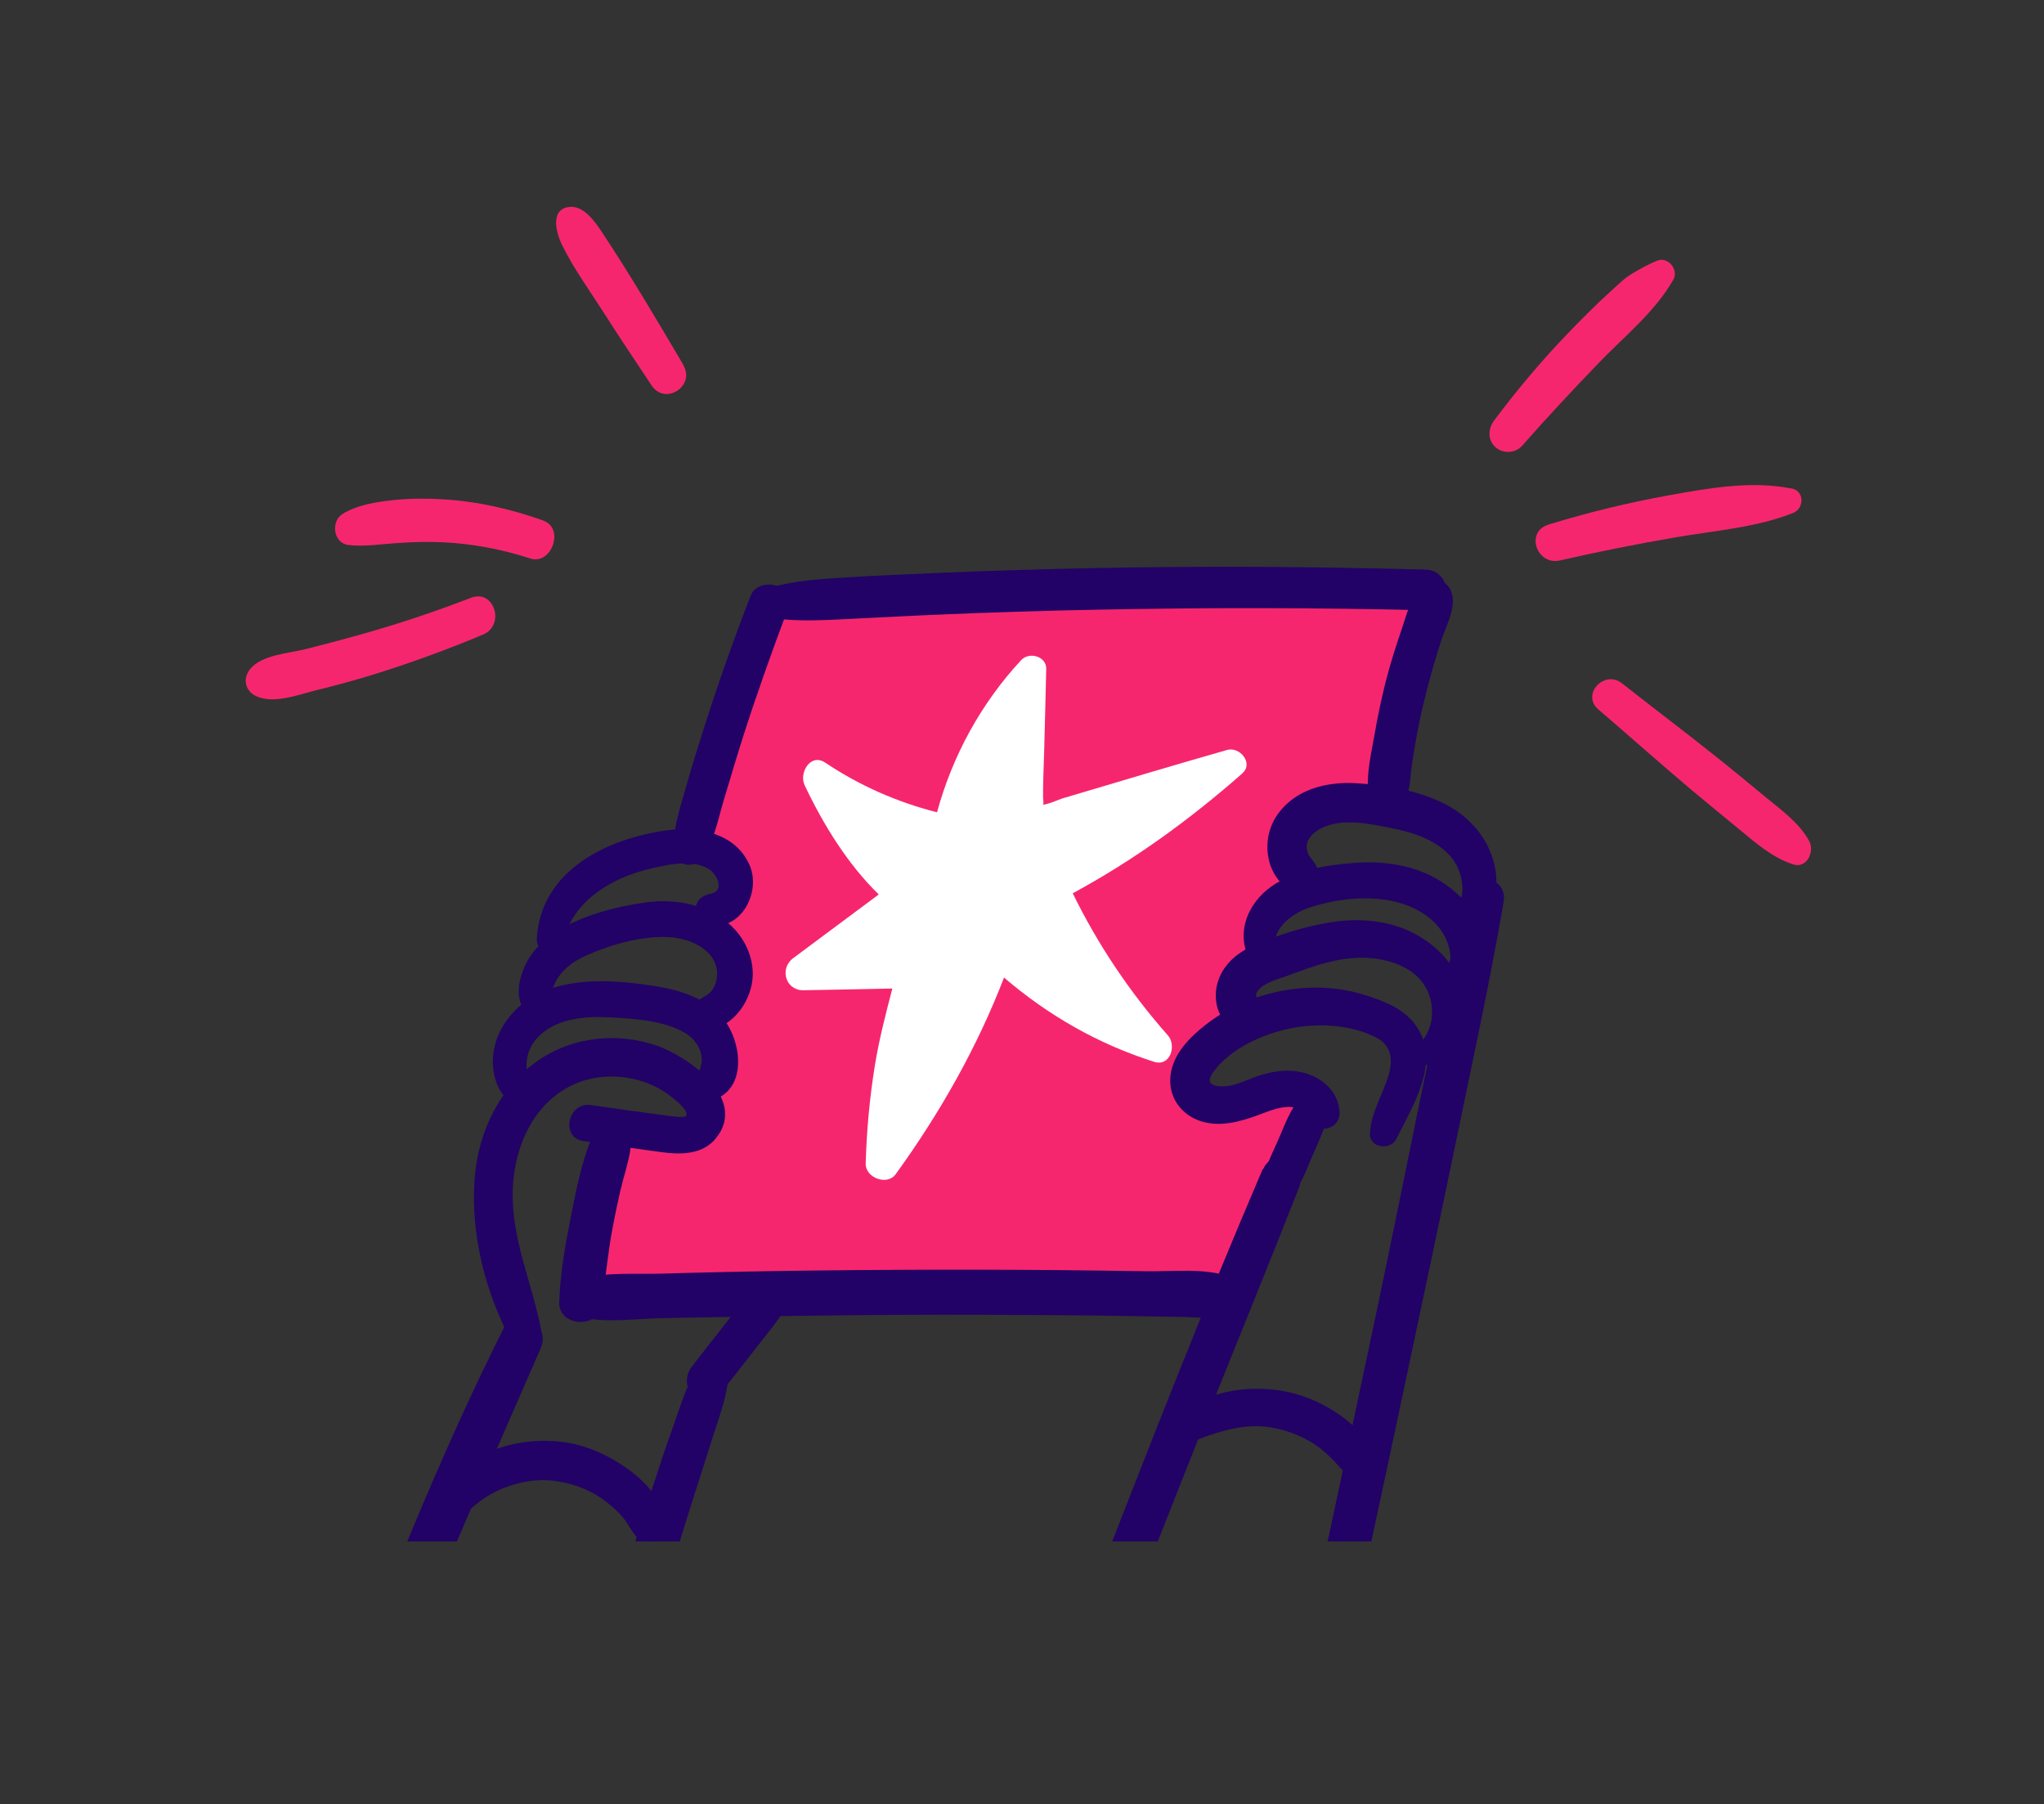 <svg fill="none" height="721" viewBox="0 0 817 721" width="817" xmlns="http://www.w3.org/2000/svg" xmlns:xlink="http://www.w3.org/1999/xlink"><rect x="0" y="0" width="817" height="721" fill="#333333" stroke="none"/><clipPath id="a"><path d="m0 0h817v616h-817z"/></clipPath><g clip-path="url(#a)"><path d="m303.01 237.236-24.775 93.34s18.661 6.652 16.078 17.527c-2.583 10.876-10.436 16.947-10.436 16.947s14.759 12.618 12.176 23.916-12.598 13.04-12.598 13.04 6.534 8.289 3.899 19.587c-2.636 11.298-1.739 26.977-13.44 27.822-11.702.845-32.154-3.906-32.154-2.164s-12.597 65.675-7.801 66.995c4.797 1.32 250.531.845 250.531.845s42.537-76.129 38.215-78.716c-4.323-2.587-48.651 10.876-46.016-2.165 2.583-13.04 16.92-25.235 16.92-25.235l25.194-63.511s-6.535-19.112 2.162-23.494 32.573-7.391 32.573-7.391 21.717-76.551 15.656-77.871c-6.062-1.32-261.651-3.748-266.184.423z" fill="#f6266e"/><g fill="#220266"><path d="m565.451 409.136c-4.85-6.283-12.547-9.187-19.926-11.51-7.169-2.27-14.811-3.22-22.296-2.903-14.706.581-29.779 5.702-41.375 14.835-6.378 5.015-12.863 11.509-13.97 20.009-1.107 8.711 4.164 16.049 12.387 18.583 7.801 2.376 15.812 0 23.192-2.745 5.323-2.006 15.496-6.335 18.554 1.214 2.793 6.969 13.968 5.649 13.388-2.534-.474-6.758-5.322-12.037-11.489-14.465-6.641-2.64-13.443-2.007-20.137.052-5.218 1.637-10.698 4.91-16.338 4.435-4.585-.37-4.956-2.534-2.005-6.335 6.958-8.975 19.188-14.466 30.046-16.736 11.016-2.27 23.983-1.689 34.156 3.379 6.536 3.22 7.272 8.764 5.322 15.416-2.424 8.077-6.904 14.518-7.379 23.176-.316 5.702 8.172 6.863 10.491 2.218 6.641-13.463 18.552-31.624 7.325-46.089z"/><path d="m527.024 436.376c-2.32-.845-4.85-.158-6.589 1.637-4.797 4.91-7.115 12.195-9.909 18.372-1.581 3.537-3.321 7.022-4.481 10.77-.632 2.217-1.16 4.804-.422 7.074.211.634.527 1.267.896 1.795-.422-.897-.316-.686.316.634.633.95 1.476 1.636 2.53 2.006.211.106.474.211.685.211.843.159 1.741.106 2.584-.158-.791.105-.896.105-.422 0 1.16-.053 2.214-.423 3.163-1.056 2.056-1.32 3.48-3.537 4.692-5.649 1.634-2.851 2.741-6.071 4.059-9.08 2.899-6.811 6.587-13.674 6.956-21.171.106-2.428-2.054-4.698-4.11-5.438z"/><path d="m584.954 397.52c-2.108-10.611-9.542-18.847-18.819-24.021-10.226-5.702-22.665-6.758-34.05-4.963-6.642 1.056-13.229 2.746-19.607 4.91-5.587 1.901-11.649 3.854-16.551 7.18-5.851 3.907-9.91 9.873-9.963 17.053-.106 7.391 4.218 14.149 12.019 14.465 4.428.159 8.38-5.543 6.535-9.608-.686-1.584-2.319-3.854-2.425-4.435-.158-.845.21-1.531.685-2.165 2.477-3.22 7.643-4.487 11.28-5.807 10.806-4.012 22.139-8.288 33.894-7.232 8.486.739 17.867 4.117 22.136 12.089 3.532 6.599 3.164 15.469-1.897 21.224-4.216 4.804 2.108 13.198 7.485 8.922 8.486-6.811 11.386-16.947 9.278-27.506z"/><path d="m593.334 375.293c-2.319-10.294-9.7-18.53-18.608-23.81-9.962-5.913-22.032-7.497-33.417-6.652-10.964.792-23.719 2.904-32.944 9.292-10.225 7.127-15.021 20.062-7.852 31.043 3.321 5.121 12.65 1.214 10.014-4.752-3.689-8.341 5.692-15.31 12.439-17.58 10.278-3.432 22.349-4.963 33.049-2.851 8.328 1.637 16.813 6.019 21.135 13.621 1.951 3.432 2.953 7.655 2.584 11.615-.421 4.804-3.901 8.446-3.901 13.304 0 4.276 4.534 6.546 8.171 5.596 5.429-1.373 8.064-7.919 9.381-12.882 1.371-5.227 1.109-10.717-.051-15.944z"/><path d="m596.814 343.563c-3.162-10.453-10.913-18.372-20.664-22.965-10.489-4.963-22.454-6.864-33.945-7.603-12.07-.739-24.983 2.482-31.994 13.146-3.426 5.227-4.426 11.562-3.003 17.686 1.476 6.177 6.219 12.723 13.177 12.407 4.27-.212 7.852-4.91 6.218-9.081-1.054-2.692-2.634-3.854-3.688-5.807-.211-.423-.686-2.376-.633-2.851.105-1.478.209-2.112.947-3.273 1.107-1.795 2.9-3.168 4.692-4.118 8.539-4.54 20.503-1.742 29.464.105 8.275 1.69 17.395 4.805 22.929 11.668 4.217 5.227 6.115 14.518 1.74 20.062-4.744 5.965 3.269 13.304 8.751 7.972 7.221-7.022 8.856-17.898 6.009-27.295z"/><path d="m262.264 417.792c-15.391-5.279-33.049-3.537-46.648 5.649-15.55 10.559-24.246 28.245-25.828 46.723-1.95 22.385 4.218 46.881 15.023 66.468 3.848 6.916 12.703 1.108 11.438-5.438-3.69-19.059-12.072-36.428-11.281-56.331.685-16.736 8.329-34.158 24.247-41.444 12.703-5.807 28.937-3.59 39.689 5.332 1.213 1.004 6.485 5.122 5.431 7.181-.474.95-6.59.052-7.75-.106-10.12-1.32-20.239-2.745-30.359-4.223-9.33-1.32-12.334 13.092-2.952 14.412 10.436 1.426 20.873 3.062 31.309 4.435 7.643 1.003 16.234 1.003 21.558-5.544 12.913-15.891-11.07-32.732-23.931-37.166z"/><path d="m291.411 410.508c-5.534-9.819-16.867-14.201-27.356-16.049-21.558-3.801-51.286-5.702-63.725 16.788-2.688 4.91-3.9 10.929-3.109 16.472.421 2.904 1.211 5.543 2.687 8.078 1.634 2.745 3.9 4.012 6.166 6.124 4.533 4.118 10.648-2.693 6.378-6.969-.896-.898-1.211-3.643-1.475-4.857-.421-2.006-.633-4.065-.422-6.177.422-4.065 2.268-7.391 5.22-10.189 7.326-6.864 18.343-7.655 27.883-7.18 9.594.528 21.136 1.161 29.675 5.965 3.11 1.743 5.588 4.382 6.695 7.867 1.159 3.748-.002 6.335-1.372 9.661-2.478 5.86 3.48 11.615 9.172 8.341 9.752-5.596 8.223-19.533 3.532-27.928z"/><path d="m290.515 368.484c-9.277-7.391-21.189-9.45-32.732-7.813-11.86 1.689-25.088 5.121-35.314 11.561-5.271 3.326-10.07 8.025-12.653 13.727-2.582 5.649-3.951 12.987.055 18.214 2.74 3.59 7.642 2.481 9.013-1.69 1.37-4.276 1.738-8.394 4.426-12.195 2.741-3.854 6.644-6.494 10.913-8.394 9.857-4.435 22.296-7.972 33.155-7.391 7.326.369 17.023 4.012 18.973 12.037.685 2.851.159 6.124-1.369 8.658-2.109 3.484-6.695 3.695-8.329 7.549-1.001 2.323-.685 4.91 1.213 6.705 4.216 4.013 10.172 1.426 14.073-1.689 3.953-3.221 6.642-7.55 8.066-12.407 2.899-9.872-1.582-20.59-9.436-26.872z"/><path d="m299.634 345.783c-5.482-12.671-19.975-15.574-32.362-14.043-24.194 3.062-51.286 15.996-52.71 43.502-.316 6.282 9.172 6.388 10.542.792 4.006-16.103 19.292-25.13 34.367-28.773 7.169-1.689 17.446-4.171 24.088.211 3.162 2.059 6.22 8.605.422 9.714-3.11.581-5.694 2.482-5.904 5.86-.159 3.115 1.845 6.072 5.008 6.653 13.072 2.534 21.24-13.094 16.549-23.969z"/><path d="m310.862 234.387c-3.531-1.795-9.172-.527-10.753 3.485-6.641 17.105-12.755 34.369-18.343 51.844-2.688 8.394-5.326 16.788-7.698 25.288-2.319 8.288-6.114 18.372-3.847 26.925 1.107 4.118 6.43 4.751 9.118 2.006 5.851-5.913 7.538-16.155 9.858-23.863 2.582-8.447 5.007-16.894 7.695-25.288 5.324-16.683 11.227-33.208 17.342-49.627 1.528-4.065.687-8.658-3.477-10.77z"/><path d="m569.877 227.629c-43.802-1.214-87.656-1.478-131.458-.634-21.927.423-43.8 1.109-65.727 2.059-10.542.476-21.138.898-31.68 1.531-11.175.687-22.349 1.162-33.155 4.224-5.956 1.637-5.535 11.298.685 12.195 11.121 1.584 22.245.74 33.419.212 10.542-.476 21.136-1.109 31.678-1.532 21.874-.95 43.803-1.636 65.73-2.059 43.802-.844 87.656-.791 131.457.265 10.49.263 9.487-15.944-.949-16.261z"/><path d="m579.208 234.809c-1.529-2.481-4.48-3.22-7.168-2.587-7.274 1.848-9.541 12.829-11.703 19.006-2.424 7.022-4.638 14.044-6.483 21.224-1.739 6.968-3.214 13.937-4.426 21.012-1.213 7.127-3.321 15.468-2.53 22.701.948 9.292 13.124 9.661 15.707 1.161 1.107-3.59 1.159-7.602 1.686-11.297.474-3.326 1.003-6.6 1.583-9.926 1.212-6.81 2.687-13.568 4.426-20.273 1.74-6.705 3.638-13.357 5.799-19.956 2.108-6.388 7.064-14.782 3.163-21.117z"/><path d="m247.557 451.054c-.58-.317-1.213-.581-1.845-.739-.053 0-.158 0-.211 0-3.426-.264-7.483.739-8.959 4.329-4.27 10.189-6.379 21.698-8.54 32.468-2.161 10.876-4.112 22.174-4.481 33.313-.316 9.662 15.497 10.823 16.92 1.214 1.581-10.347 2.479-20.748 4.429-31.042.949-5.016 2.001-10.084 3.161-15.047 1.212-5.173 2.951-10.294 3.847-15.521.633-3.59-1.053-7.338-4.321-8.975z"/><path d="m491.812 510.341c-9.962-3.802-23.138-2.112-33.785-2.323-10.595-.159-21.242-.317-31.837-.422-21.611-.212-43.223-.265-64.834-.159s-43.221.317-64.832.739c-10.595.211-21.242.475-31.837.792-10.805.317-23.35-.792-33.734 2.429-7.59 2.375-6.482 13.198.845 14.94 10.173 2.482 22.347.634 32.784.423 11.016-.211 21.981-.423 32.997-.581 21.242-.37 42.482-.633 63.671-.739 21.242-.106 42.485 0 63.674.158 10.595.106 21.242.211 31.837.423 5.324.105 10.595.158 15.918.264 5.956.105 12.228 1.003 17.921-.898 6.114-2.059 8.066-12.354 1.161-14.994z"/><path d="m311.918 512.928c-3.057-2.111-7.064-1.636-9.647 1.056-4.796 4.857-8.802 10.612-13.071 15.944-4.27 5.385-8.485 10.823-12.702 16.261-2.477 3.22-2.9 8.183.474 11.034 3.057 2.587 8.274 2.904 11.015-.475 4.375-5.438 8.697-10.929 12.967-16.472 4.533-5.86 9.436-11.615 13.337-17.897 1.95-3.115.369-7.497-2.425-9.398z"/><path d="m777.658 1431.6c-11.069-28.2-36-46.15-63.092-57.6-30.045-12.78-62.355-21.12-94.245-27.56-38.53-7.81-77.695-12.14-116.911-14.47-19.291-1.16-38.636-1.9-57.98-2-17.553-.16-35.263-.42-52.71 1.05-1.95-4.85-4.534-9.66-6.537-14.25-3.321-7.39-6.64-14.68-10.277-21.91-.474-.95-.949-1.9-1.423-2.85.527 0 .947-.16 1.475-.37 14.916-5.81 21.663-19.9 25.248-34.69 1.845-7.55 3.426-15.25 5.06-22.86.843-3.74 1.635-7.6 2.267-11.45 1.318-1.11 2.371-2.64 2.898-4.75.685-2.85 1.372-5.76 2.005-8.61 29.728 5.23 63.039.48 82.858-24.5 16.287-20.48 16.763-49.78-.157-68.57 15.286-18.27 20.292-45.57 10.91-67.63-6.167-14.42-17.025-25.45-26.249-37.8-7.011-9.3-14.444-22.231-12.81-34.532.369-1.478.687-2.956 1.056-4.381 0-.159 0-.264.105-.423.264-.686.368-1.373.474-2.006 6.588-28.72 13.177-57.493 19.66-86.213 25.09-111.025 49.39-222.157 73.004-333.446 6.588-31.149 13.23-62.35 19.66-93.499 6.589-31.94 13.6-63.88 19.082-95.979 1.687-9.978-13.02-13.04-15.339-3.168-13.283 55.698-23.825 112.082-35.685 168.043-11.807 56.068-23.877 112.082-36.053 168.044-24.246 111.131-49.23 222.157-75.005 333.02-14.285 61.77-28.832 123.44-43.748 185.05-2.53 5.75-3.901 11.98-5.377 18.05-1.739 7.45-3.323 14.94-5.062 22.33-1.424 5.86-3.109 12.31-6.535 17.06-1.581 2.11-3.425 4.06-5.639 5.43-.316.16-.635.37-.898.53-6.905-20.75-27.725-34.15-46.911-42.55-26.513-11.67-54.975-20.17-83.175-26.82-57.717-13.72-118.281-17.68-177.316-12.3-8.328.74-16.655 1.64-24.878 2.8-7.221 1-14.655 2-21.138 5.54-11.596 6.44-18.29 23.34-6.694 33.16 5.587 4.75 14.76-2.17 10.174-8.61-7.168-10.19 12.861-13.57 18.554-14.25 12.756-1.69 25.564-2.96 38.425-3.7 7.221-.47 14.495-.74 21.768-.9-2.056 2.38-3.954 4.91-5.799 7.08-4.744 5.59-9.33 11.35-13.705 17.26-8.065 10.82-15.549 22.02-22.296 33.68-9.171-2.95-18.606-6.17-27.567-10.4-8.908-4.22-17.289-9.45-24.141-16.47-17.5-17.79-12.385-42.23-6.429-63.93 8.381-30.41 16.919-60.71 25.511-91.07-5.429-4.12-10.227-8.98-14.233-14.31-9.54 33.58-18.921 67.21-28.303 100.84-4.059 14.46-7.907 29.72-6.221 44.87 1.476 13.1 6.906 24.71 15.656 34.48 14.759 16.36 36.473 24.81 57.082 31.52-9.171 17.21-17.235 35.42-23.192 54-29.676-1.63-59.613.43-89.236 3.28-30.73 3.01-61.566 6.86-92.085 11.77-53.922 8.61-108.898 23.7-148.589 63.46-35.315 35.32-56.768 96.61-21.611 139.53 16.445 20.06 39.849 32 64.096 39.92 27.62 8.97 57.032 11.93 85.97 11.93 53.553 0 106.419-10.72 159.709-13.57-4.48 3.8-8.96 7.65-13.44 11.46-8.275 7.07-17.659 13.77-24.775 22.06-6.272 7.39-11.173 17.16-8.169 27.03 2.635 8.71 10.014 14.1 18.5 16.48 14.653 4.11 32.153.73 47.122-3.44 2.161-.52 4.269-1.21 6.272-1.79 4.217-1.27 8.329-2.64 12.493-4.22 16.393-6.08 32.153-13.94 47.861-21.7 9.488-4.7 19.029-9.35 28.728-13.57 8.275-3.59 16.972-6.18 24.931-10.3.317.16.684.32 1.053.48 11.965 3.85 25.248 4.91 37.687 6.33 12.703 1.54 25.409 2.8 38.112 3.96 23.982 2.27 47.964 3.91 71.999 5.13.58 1.42 1.213 2.79 1.951 4.06-.474 5.02 2.74 10.51 9.276 10.19 71.843-3.17 143.845-6.34 215.319-15.1 35.632-4.38 71.159-10.19 106.264-17.95 32.68-7.23 65.413-15.63 95.51-30.51 27.04-13.47 51.443-33.37 66.94-59.66 15.286-26.03 20.084-59.5 8.962-88.01zm-506.381 108.17c-2.636 11.09-4.058 22.44-4.532 33.84-.528 10.98-.001 22.02 1.58 32.89.158 1.27.421 2.59.579 3.91-22.454-1.21-44.803-2.69-67.205-4.75-12.387-1.16-24.668-2.54-37.002-3.86-11.28-1.21-22.876-3.16-34.262-3.16-1.054-.74-2.37-1.22-3.899-1.27-9.277-.16-17.605 3.27-26.144 6.76-8.275 3.32-16.339 7.12-24.404 10.98-16.024 7.6-31.786 15.89-48.231 22.7-3.584 1.48-7.22 2.9-10.804 4.22.632-5.43 3.057-10.98 6.589-15.52 6.009-7.81 13.599-14.31 20.767-20.96 7.327-6.75 14.707-13.51 22.245-20.01 14.811-12.93 30.36-25.28 47.017-35.74 13.441-8.39 27.778-14.94 42.273-21.17 18.818 10.03 39.955 13.73 61.144 12.83 19.661-.79 38.32-5.38 56.768-11.24-.948 3.16-1.846 6.33-2.584 9.6zm82.755-54.69c-10.753 3.27-21.666 6.23-32.524 9.5-15.549-13.94-35.262-23.49-56.03-26.13-10.805-1.38-21.714-1.11-32.467 1-8.961 1.74-18.818 4.38-26.988 9.29-3.374-11.98-7.907-23.65-13.705-35-5.166-10.03-11.596-21.28-19.45-31.04 12.651.42 26.039-2.33 37.425-4.6 1.845-.37 3.69-.79 5.482-1.21.579 1 1.527 1.9 2.792 2.37 14.284 5.44 29.359 8.45 43.959 13.2 14.706 4.81 29.097 10.83 43.012 17.74 13.757 6.81 26.936 14.63 39.586 23.23 6.22 4.22 12.282 8.61 18.238 13.25 1.581 1.27 3.213 2.64 4.795 4.07-4.692 1.37-9.382 2.8-14.073 4.22zm-152.858-953.991c-25.195 50.155-46.121 102.949-66.204 155.373-20.187 52.636-38.741 105.958-56.135 159.596-14.126 43.291-27.464 86.794-40.325 130.454 8.117-2.27 17.554-4.276 19.136-13.304 1.16-6.493.525-13.093 1.948-19.534 1.423-6.388 4.058-12.512 7.59-18.002 2.319-3.59 4.955-6.916 7.906-10.031 21.611-70.005 44.646-139.535 70.474-208.114 21.611-57.176 46.121-112.821 70.579-168.783 4.375-9.925-10.121-17.474-15.023-7.655z"/><path d="m504.728 467.156c-23.93 55.75-45.962 112.345-67.995 168.888-18.712 48.042-36.896 96.243-54.818 144.55 0 0 0 0 0-.106-22.507-36.058-65.73-52.899-107.213-58.179-10.595-1.32-21.558-1.953-32.416-1.583.316-1.531.581-3.01.95-4.382 2.003-7.92 4.111-15.839 6.272-23.758 4.322-15.785 8.75-31.571 13.388-47.303 4.639-15.68 9.381-31.36 14.336-46.987 2.372-7.444 4.797-14.835 7.116-22.332 2.478-8.024 5.799-16.207 6.695-24.655.79-7.549-8.381-10.875-12.439-4.382-4.322 6.864-6.589 14.941-9.33 22.544-2.793 7.708-5.376 15.468-7.906 23.282-5.219 15.944-10.227 31.887-15.023 47.99-4.691 15.679-9.223 31.412-13.546 47.197-2.161 7.919-4.269 15.839-6.377 23.758-.896 3.326-2.267 6.969-3.058 10.664-28.779 4.435-55.347 17.317-71.528 43.925-12.071 19.85-15.655 45.35-2.741 65.623.368.58.79 1.055 1.212 1.425-11.86 6.652-16.55 19.534-19.501 32.204-2.109 8.975-4.059 17-8.329 24.074-8.697 2.271-17.342 5.808-24.88 9.503-8.434 4.065-16.076 9.662-22.402 16.419-3.004 3.062-5.587 6.441-7.906 10.031-3.532 5.438-6.167 11.615-7.59 18.003-1.423 6.441-.789 13.04-1.948 19.534-1.581 9.027-11.071 11.034-19.136 13.304-1.634.475-3.213.95-4.689 1.531-26.302 10.031-39.64 38.542-33.736 65.622 2.056 9.4 6.114 17.9 11.649 25.24 4.059 5.38 8.856 10.19 14.233 14.3 9.488 7.29 20.716 12.62 32.47 15.47 14.232 3.49 29.569 3.86 43.748-.16 4.164-1.21 8.382-2.79 12.23-4.96 4.797-1.95 9.38-4.43 13.597-7.55 15.181-11.09 26.198-27.08 32.681-44.61.369-1 .738-2.06 1.107-3.06 4.375 6.49 10.436 11.82 18.237 15.41 10.7 4.86 22.297 6.13 33.893 6.29-.527 1.9-1.001 3.69-1.423 5.65-5.271 24.23 1.108 51.31 20.188 68.1 10.384 9.03 23.876 14.04 37.633 12.99 7.485-.53 14.55-2.69 21.138-6.18 4.533-2.32 7.433-5.17 9.963-8.6 3.268.21 6.694-1.48 7.907-5.5 21.242-72.9 36.474-148.135 48.017-223.261 6.325-9.978 8.486-23.071 11.332-34.105 4.059-15.522 9.7-30.41 15.234-45.456 10.437-28.509 20.979-56.912 31.732-85.315 21.136-56.12 42.8-111.976 64.991-167.674 12.808-32.046 25.879-63.933 38.477-95.979 3.742-9.556-10.227-17-14.338-7.338zm-247.208 484.701c-2.688 13.569.474 28.351-4.586 41.444-5.061 13.089-16.709 23.389-24.299 35.059-3.11 4.75-5.904 9.71-8.328 14.94-12.229.16-25.142-.11-35.947-6.18-10.173-5.75-14.655-16.95-14.655-28.25 0-26.445 24.985-41.333 47.387-48.724-.105 1.373-.16 2.746-.265 4.065-.422 4.91-.843 9.873-1.212 14.783-.158 2.27-.37 4.487-.528 6.81-.211 2.851-.895 6.071-.368 8.869.685 3.749 3.005 6.867 7.116 7.177 4.164.21 6.799-2.319 8.064-6.068.896-2.64.791-6.071.95-8.816.158-2.271.369-4.541.527-6.864l1.053-14.729c.527-6.863 1.37-13.991 1.318-20.959 2.688-.159 5.43-.423 8.066-.845 6.694-1.003 13.494-2.64 20.082-4.804-1.95 4.17-3.427 8.552-4.324 13.092zm90.134-77.607s-.16 0-.16.106c-18.87 11.087-39.849 19.534-57.612 32.468-.106.106-.209.159-.314.211-13.388 8.289-26.513 15.944-42.168 19.587-15.075 3.537-31.785 3.168-46.28-2.64-14.179-5.649-26.195-15.732-32.573-29.723-7.011-15.31-7.223-33.049-3.902-49.257 2.161-10.717 5.85-20.959 10.12-30.99 6.957-16.418 14.653-34.316 27.672-46.67 3.005-2.85 6.22-5.226 9.647-7.443 3.953-1.426 8.276-2.64 12.492-2.218 7.011.687 13.177 4.804 12.756 12.407-.422 7.708-5.482 16.26-10.648 21.804 0 .105-.157.158-.157.158 0-.158-.107-.369-.159-.528-.527-.95-1.108-2.006-1.951-2.692-.896-.739-2.004-1.32-3.058-1.795-3.162-1.426-6.535-2.587-10.014-3.009-3.532-.528-7.115-.581-10.699-.264-2.688.264-5.218 2.639-4.954 5.596.316 3.009 2.635 4.804 5.587 4.962h.736c.527.106 1.002.159 1.529.159 1.107.158 2.267.369 3.374.58 1.792.423 3.532.951 5.271 1.584 1.371.528 2.741 1.056 4.059 1.69.685.317 1.317.58 2.002.844-.369.212-.632.528-1.001.74-1.739 1.108-3.427 2.27-5.114 3.326-2.003 1.214-4.216 1.953-6.167 3.167-4.427 2.798-2.265 10.717 3.269 10.031 8.592-1.109 16.656-6.652 22.875-12.512 6.009-5.596 11.175-12.512 14.39-20.062 3.9-9.186 5.482-19.745-1.318-27.928-2.372-2.851-5.216-5.068-8.326-6.705 6.483-1.795 13.071-3.062 19.607-4.065 7.168-1.056 14.441-1.373 21.663-.898 1.054.106 2.163.159 3.217.265 7.063.686 14.073 2.111 20.873 4.117 1.107.317 2.161.687 3.268 1.109-.158.528-.158 1.056-.316 1.584-2.847-.475-5.8-.739-8.594-.792-8.275-.264-16.391 1.795-23.771 5.491-5.64 2.851-1.054 12.67 4.744 10.03 6.167-2.798 12.334-4.012 19.081-3.695 2.477.105 4.797.581 7.116 1.214-.158 2.798-.263 5.491-.316 8.13 0 1.267.104 2.587.157 3.854-1.002.475-2.003.898-2.952 1.426-2.161 1.214-4.268 2.64-6.324 4.012-4.111 2.64-7.959 5.808-11.965 8.606-2.425 1.742-3.373 4.751-2.108 7.496 1.16 2.429 4.427 4.33 7.168 3.115 4.797-2.164 9.803-4.065 14.547-6.441 1.054-.528 2.108-1.108 3.163-1.583.685 4.329 1.581 8.605 2.635 12.828 5.693 21.488 17.185 41.233 33.103 56.754 3.848 3.801 8.59 2.745 11.489-.158-1.528 4.17-3.003 8.341-4.532 12.512z"/><path d="m547.741 577.601c-8.433-12.143-23.35-20.431-37.898-22.173-7.801-.951-15.813-.423-23.351 1.794-3.69 1.109-7.381 2.746-10.701 4.699-3.479 2.112-6.113 5.016-8.96 7.919-4.322 4.435 1.74 10.982 6.8 8.025 5.008-2.904 11.28-4.963 16.92-6.388 5.692-1.478 11.595-2.006 17.393-1.056 5.534.897 10.701 2.798 15.55 5.543 5.113 2.904 8.961 6.969 12.861 11.245 5.798 6.283 16.236-2.692 11.386-9.608z"/><path d="m261.263 596.816c-3.004-3.643-6.326-6.916-10.174-9.661-7.801-5.649-16.813-9.767-26.406-10.928-9.488-1.162-19.292 0-28.2 3.537-8.486 3.379-19.398 9.292-23.14 18.108-2.636 6.23 3.741 12.407 9.803 8.869 3.162-1.847 5.693-4.592 8.645-6.757s6.115-4.012 9.541-5.332c6.588-2.587 13.757-3.802 20.767-2.798 6.536.897 12.915 3.22 18.397 6.968 3.11 2.112 6.061 4.752 8.485 7.603 2.372 2.745 3.901 6.863 6.906 8.975 5.007 3.537 12.439 1.109 12.176-5.807-.158-4.857-3.795-9.134-6.8-12.724z"/></g><path d="m662.435 104.124c-3.531 1.478-6.747 3.22-10.068 5.226-3.321 1.954-6.431 5.174-9.33 7.761-5.692 5.174-11.068 10.665-16.392 16.155-10.542 10.928-20.293 22.596-29.412 34.738-2.425 3.221-2.739 7.709.476 10.665 2.952 2.692 7.907 2.587 10.647-.475 9.857-11.245 20.134-22.174 30.465-32.944 10.332-10.77 22.614-20.484 30.046-33.524 2.214-3.907-2.162-9.344-6.432-7.549z" fill="#f6266e"/><path d="m716.146 195.246c-16.077-3.22-32.943-.211-48.808 2.64-16.393 2.957-32.522 6.863-48.44 11.773-9.382 2.904-4.639 16.419 4.638 14.307 15.444-3.537 30.941-6.599 46.543-9.291 15.497-2.64 31.888-3.854 46.594-9.662 4.586-1.795 4.638-8.816-.527-9.819z" fill="#f6266e"/><path d="m723.107 336.048c-3.953-7.233-11.018-12.248-17.29-17.422-6.325-5.174-12.544-10.4-18.922-15.468-12.756-10.19-25.777-20.009-38.585-30.093-7.011-5.543-16.392 4.435-9.487 10.4 12.545 10.77 24.88 21.752 37.53 32.416 6.22 5.227 12.545 10.348 18.871 15.574 6.641 5.491 13.229 11.298 21.557 13.99 5.429 1.743 8.644-5.173 6.378-9.344z" fill="#f6266e"/><path d="m273.175 145.884c-10.595-18.003-21.24-36.005-32.784-53.427-2.741-4.118-7.168-10.348-12.755-9.767-7.907.792-5.326 10.348-3.112 14.941 4.48 9.239 10.701 17.791 16.235 26.45 6.431 10.084 13.073 20.009 19.715 29.987 5.429 8.078 17.552.211 12.65-8.13z" fill="#f6266e"/><path d="m217.198 208.025c-13.072-4.646-26.462-7.708-40.325-8.5-6.43-.37-13.017-.37-19.501.316-6.905.74-14.441 1.848-20.45 5.544-4.797 2.956-3.69 11.667 2.319 12.407 6.325.739 12.755-.317 19.133-.74 6.061-.422 12.07-.633 18.131-.369 12.071.528 23.932 2.745 35.422 6.493 8.539 2.799 13.863-12.037 5.271-15.099z" fill="#f6266e"/><path d="m188.209 238.907c-14.496 5.596-29.202 10.506-44.119 14.676-7.327 2.059-14.706 4.013-22.085 5.86-6.8 1.69-17.501 2.218-22.139 8.078-2.688 3.432-2.056 8.13 1.897 10.348 7.01 3.854 17.499-.264 24.72-2.059 7.379-1.795 14.76-3.801 22.034-6.019 15.075-4.646 29.938-10.083 44.486-16.155 9.119-3.801 4.588-18.372-4.794-14.729z" fill="#f6266e"/><path d="m496.613 309.038c-21.031 18.478-43.223 34.633-67.838 47.937 10.015 20.484 22.876 39.648 38.003 56.754 3.584 4.012 1.056 12.617-5.428 10.611-22.454-7.127-42.326-18.531-60.037-33.682-10.753 27.98-25.773 54.377-43.326 78.61-3.426 4.699-12.123 1.373-11.965-4.276.369-13.199 1.58-26.292 3.688-39.332 1.687-10.348 4.324-20.484 6.96-30.62-11.807.211-23.721.528-35.528.686-7.169.106-9.646-8.606-4.164-12.776 11.438-8.5 22.876-17 34.261-25.5-12.545-12.248-22.191-27.981-29.623-43.66-2.32-4.805 2.266-12.988 8.223-9.028 13.809 9.239 28.726 15.785 44.697 19.85 6.167-22.648 17.66-43.608 33.631-60.818 3.163-3.432 10.172-1.584 10.014 3.59-.263 11.139-.528 22.331-.844 33.524-.158 5.913-.475 11.878-.422 17.844 0 .528.422 2.534-.105 2.798 1.634.106 6.748-2.164 7.855-2.481 21.927-6.494 43.8-13.093 65.833-19.375 5.06-1.426 10.649 5.332 6.063 9.344z" fill="#fff"/></g></svg>